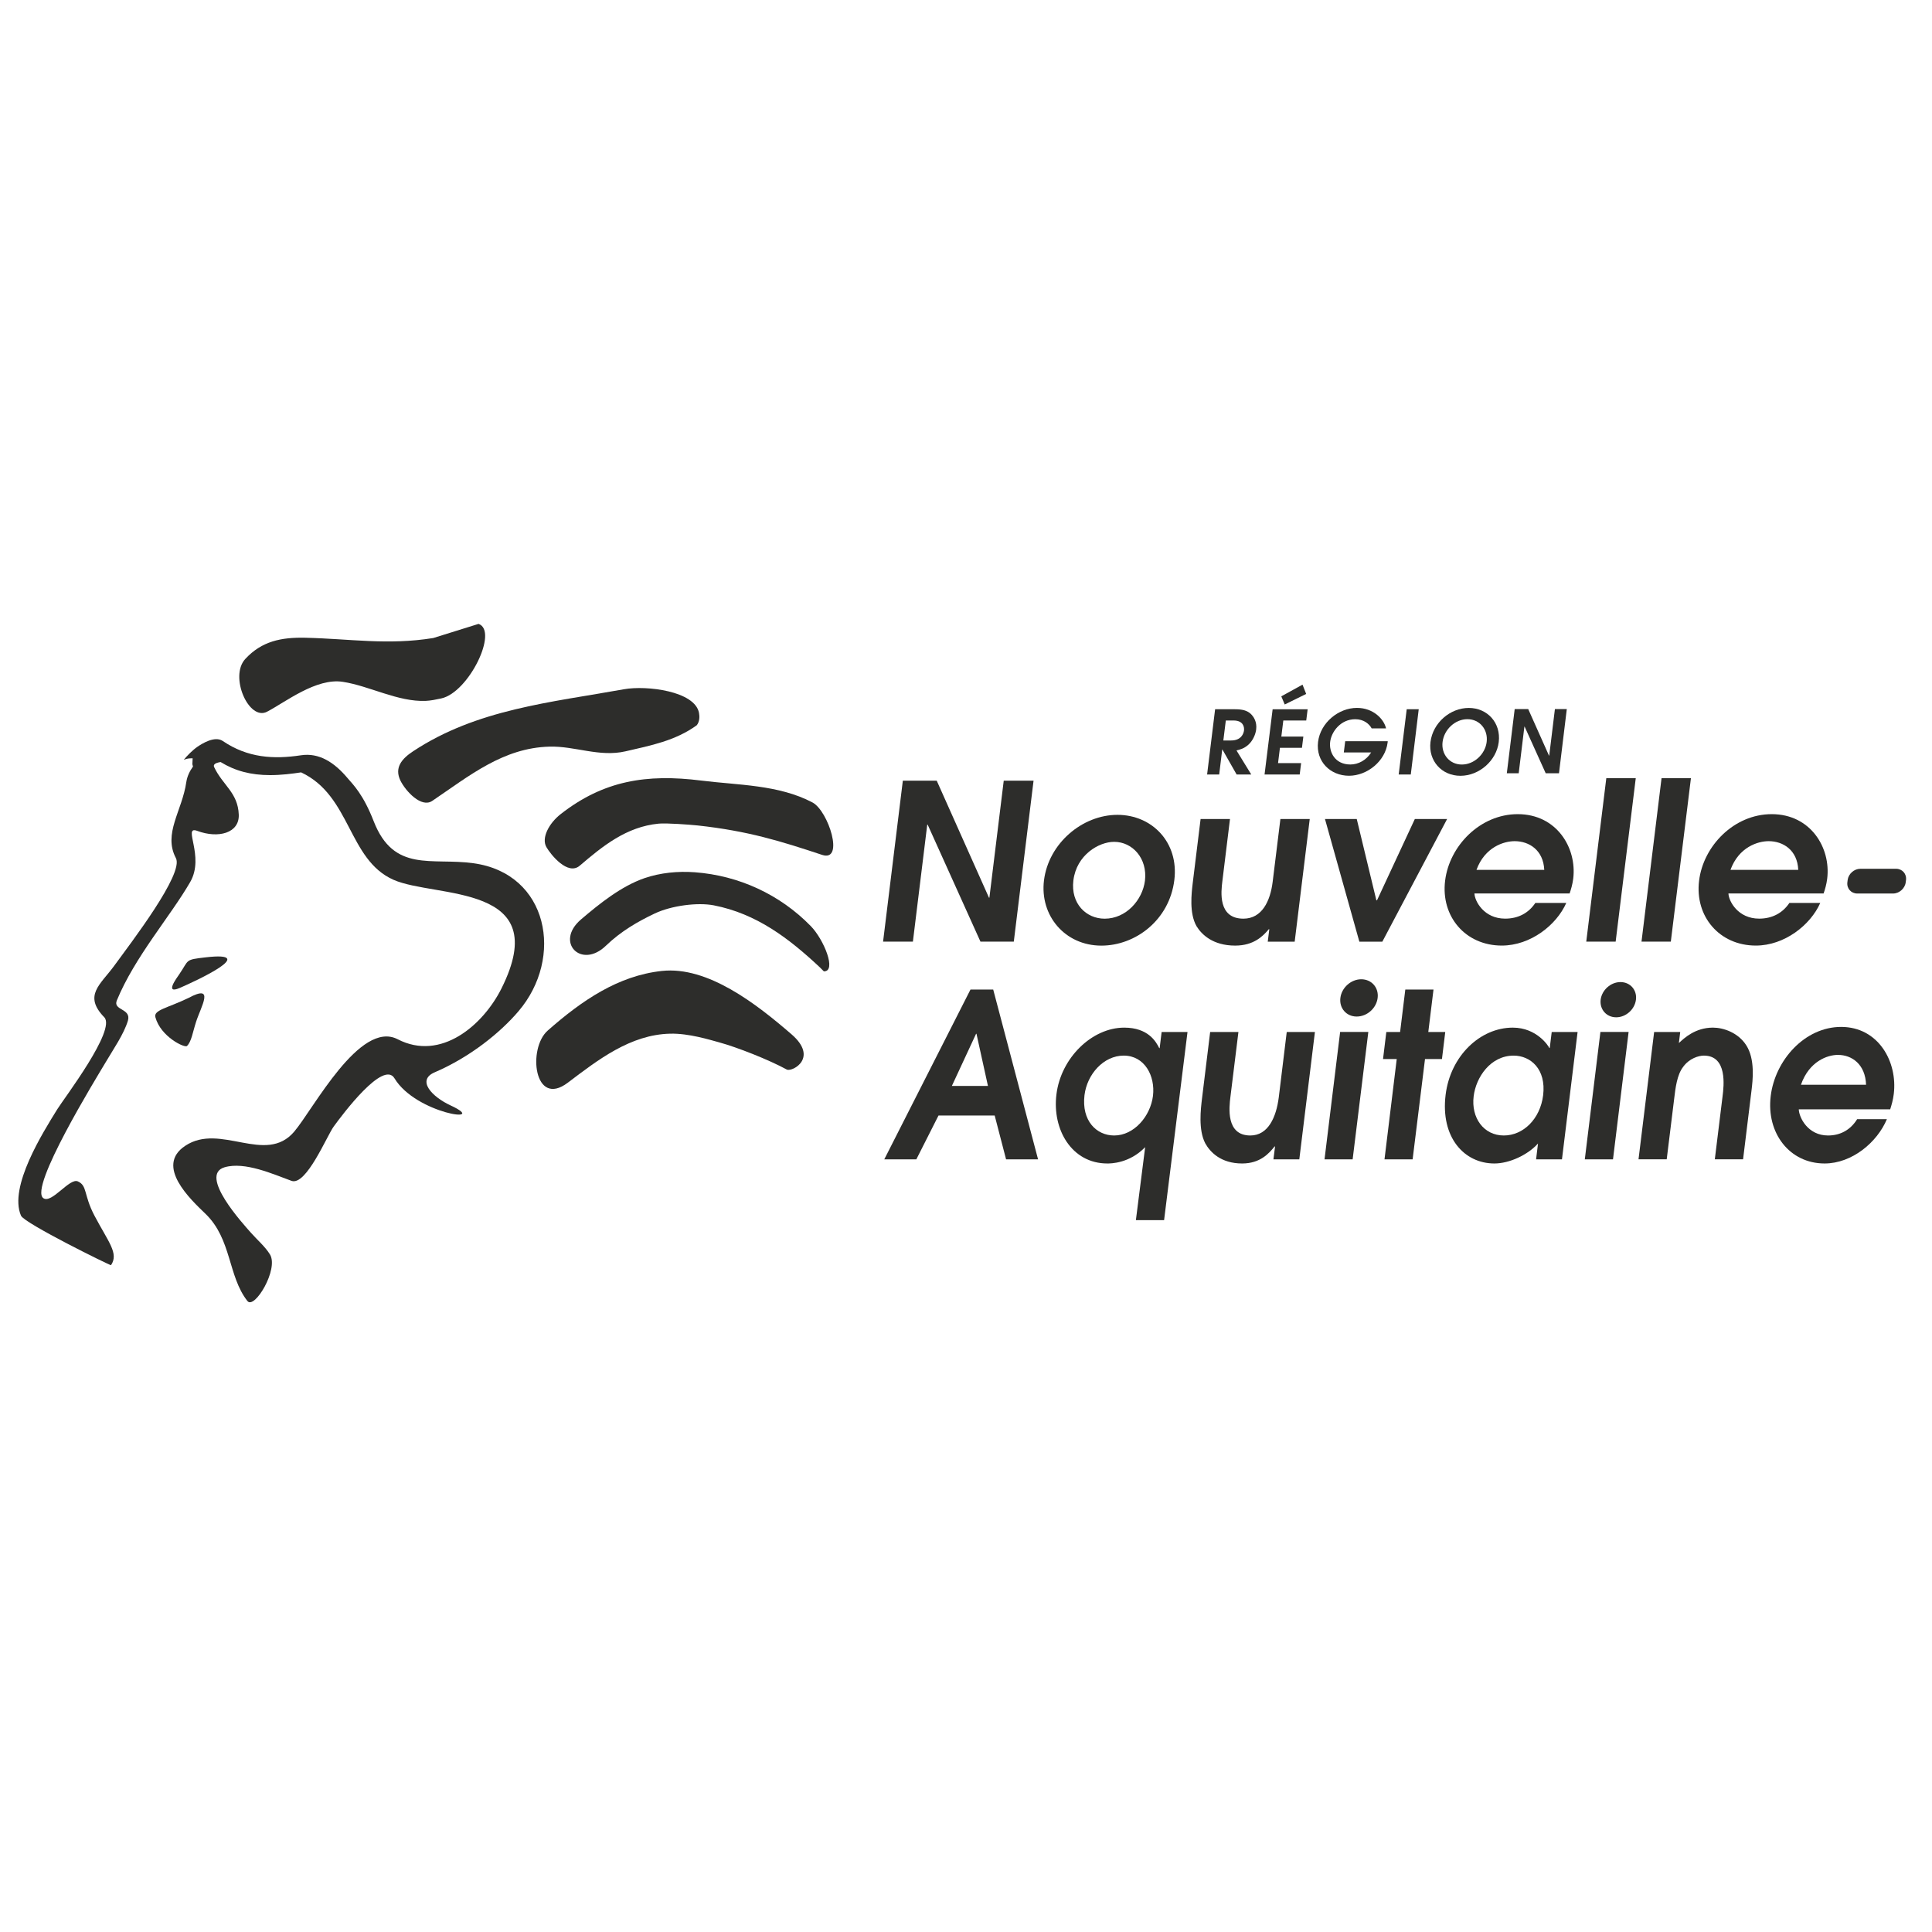 <?xml version="1.0" encoding="utf-8"?>
<!-- Generator: Adobe Illustrator 17.0.0, SVG Export Plug-In . SVG Version: 6.00 Build 0)  -->
<!DOCTYPE svg PUBLIC "-//W3C//DTD SVG 1.1//EN" "http://www.w3.org/Graphics/SVG/1.1/DTD/svg11.dtd">
<svg version="1.1" id="Calque_1" xmlns="http://www.w3.org/2000/svg" xmlns:xlink="http://www.w3.org/1999/xlink" x="0px" y="0px"
	 width="150px" height="150px" viewBox="0 0 150 150" enable-background="new 0 0 150 150" xml:space="preserve">
<g>
	<path fill="#2D2D2B" d="M14.517,81.209c0.349-0.333,0.442-1.059,0.704-1.867c0.393-1.223,1.496-2.981-0.584-1.862
		c-1.654,0.797-2.73,0.933-2.571,1.501C12.475,80.488,14.337,81.384,14.517,81.209"/>
	<path fill="#2D2D2B" d="M13.946,76.708c1.294-0.557,6.272-2.871,2.02-2.38c-1.649,0.191-1.267,0.175-2.042,1.305
		C13.711,75.944,12.761,77.216,13.946,76.708C14.585,76.43,13.755,76.785,13.946,76.708"/>
	<path fill="#2D2D2B" d="M36.75,67.02c-3.237-0.447-6.169,0.759-7.736-3.259c-0.813-2.091-1.594-2.839-2.009-3.325
		c-1.054-1.261-2.238-2.009-3.641-1.796c-2.123,0.322-4.138,0.202-6.065-1.108c-0.628-0.426-1.627,0.213-1.971,0.448
		c-0.377,0.257-0.841,0.732-1.043,0.993h0.011l0.011,0.011c0.18-0.093,0.393-0.109,0.65-0.109l-0.022,0.458l0.049,0.18
		c-0.251,0.355-0.447,0.743-0.518,1.201c-0.322,2.249-1.818,4.002-0.808,5.912c0.633,1.212-3.472,6.546-4.804,8.374
		c-1.059,1.447-2.402,2.287-0.759,3.98c0.939,0.972-3.09,6.251-3.647,7.141c-1.108,1.791-3.788,6.032-2.817,8.265
		c0.257,0.59,6.95,3.887,6.988,3.843c0.617-0.917-0.191-1.774-1.283-3.843c-0.857-1.627-0.541-2.331-1.294-2.664
		c-0.65-0.284-2.026,1.752-2.675,1.305c-1.146-0.792,4.111-9.335,4.886-10.634c0.535-0.912,1.359-2.096,1.676-3.139
		c0.289-0.977-1.185-0.792-0.857-1.583c1.397-3.39,4.16-6.529,5.694-9.188c1.158-2.004-0.633-4.411,0.546-3.974
		c1.638,0.611,3.281,0.175,3.226-1.261c-0.065-1.714-1.244-2.276-1.911-3.69c-0.098-0.213,0.115-0.333,0.502-0.393
		c1.119,0.688,2.348,1.015,3.843,1.015c0.852,0,1.687-0.104,2.407-0.213c3.876,1.818,3.636,6.764,7.162,8.336
		c3.265,1.452,12.512,0.213,8.391,8.445c-1.419,2.833-4.695,5.683-8.063,3.936c-2.931-1.507-6.54,5.426-8.025,7.173
		c-2.216,2.615-5.737-0.715-8.462,1.103c-2.386,1.578,0.448,4.193,1.578,5.285c2.036,1.971,1.731,4.831,3.248,6.764
		c0.546,0.693,2.451-2.473,1.752-3.614c-0.377-0.617-1.01-1.152-1.485-1.692c-0.568-0.65-4.089-4.471-2.037-5.077
		c1.578-0.458,3.767,0.535,5.192,1.054c1.141,0.42,2.768-3.527,3.281-4.22c0.688-0.944,3.854-5.181,4.717-3.739
		c1.671,2.773,7.468,3.548,4.362,2.107c-1.452-0.671-2.675-1.965-1.234-2.577c2.773-1.19,5.121-3.117,6.491-4.728
		C43.809,74.363,42.597,67.817,36.75,67.02"/>
	<path fill="#2D2D2B" d="M63.084,62.305c-2.632-1.392-5.798-1.343-8.648-1.703c-4.258-0.535-7.583,0.011-10.896,2.598
		c-0.917,0.715-1.523,1.856-1.119,2.566c0.339,0.59,1.66,2.238,2.588,1.447c1.78-1.518,3.609-3.019,6.12-3.265
		c0.611-0.06,2.413,0.076,3.051,0.142c3.898,0.426,6.442,1.217,9.646,2.282C65.589,66.956,64.317,62.96,63.084,62.305"/>
	<path fill="#2D2D2B" d="M62.942,71.894c-2.397-2.451-5.574-3.914-8.986-4.171c-1.326-0.098-2.675,0.033-3.909,0.453
		c-1.823,0.628-3.51,1.993-4.94,3.21c-2.063,1.769,0.033,3.892,1.944,2.031c1.163-1.119,2.484-1.878,3.772-2.489
		c1.305-0.622,3.341-0.879,4.591-0.639c3.341,0.65,5.852,2.582,8.216,4.793l0.333,0.333C64.983,75.437,63.968,72.942,62.942,71.894"
		/>
	<path fill="#2D2D2B" d="M37.155,48.439l-3.516,1.097c-3.543,0.573-6.48,0.055-9.957-0.022c-1.851-0.038-3.363,0.267-4.64,1.649
		c-1.255,1.359,0.279,4.837,1.692,4.094c1.43-0.748,3.821-2.642,5.885-2.32c2.064,0.317,4.28,1.567,6.431,1.479
		c0.388-0.016,0.813-0.104,1.212-0.191C36.402,53.756,38.716,48.98,37.155,48.439"/>
	<path fill="#2D2D2B" d="M48.446,53.513c-5.667,1.021-11.432,1.545-16.372,4.815c-0.879,0.579-1.474,1.272-0.983,2.282
		c0.41,0.824,1.627,2.14,2.467,1.572c2.893-1.954,5.508-4.122,9.111-4.214c1.965-0.054,3.86,0.83,5.891,0.366
		c1.96-0.453,3.87-0.819,5.535-2.025c0.229-0.284,0.229-0.682,0.175-0.961C53.954,53.655,50.198,53.197,48.446,53.513"/>
	<path fill="#2D2D2B" d="M61.456,80.304c-2.703-2.336-6.496-5.312-10.078-4.919c-3.385,0.371-6.191,2.282-8.849,4.624
		c-1.583,1.387-1.065,6.032,1.556,4.051c2.347-1.774,4.853-3.734,7.948-3.805c1.441-0.038,3.09,0.48,3.794,0.671
		c1.386,0.377,3.859,1.348,5.279,2.124C61.57,83.209,63.546,82.112,61.456,80.304"/>
	<path fill="#2D2D2B" d="M94.98,57.49h0.606c0.77,0,0.966-0.518,0.999-0.781c0.033-0.284-0.076-0.77-0.813-0.77h-0.6L94.98,57.49z
		 M94.341,55.066h1.556c0.579,0,0.928,0.109,1.19,0.339c0.257,0.235,0.513,0.644,0.442,1.228c-0.038,0.333-0.229,0.862-0.633,1.212
		c-0.339,0.284-0.633,0.355-0.895,0.42l1.147,1.867h-1.136l-1.103-1.938h-0.016l-0.235,1.938h-0.939L94.341,55.066z"/>
</g>
<path fill="#2D2D2B" d="M98.807,55.067l-0.628,5.066h2.73l0.109-0.884h-1.791l0.147-1.19h1.709l0.109-0.873h-1.709l0.153-1.245h1.78
	l0.109-0.873H98.807z M99.479,54.063l0.267,0.633l1.665-0.819l-0.284-0.721L99.479,54.063z"/>
<g>
	<path fill="#2D2D2B" d="M104.441,57.549h3.303l-0.011,0.109c-0.18,1.441-1.583,2.571-2.997,2.571c-1.452,0-2.588-1.114-2.402-2.631
		c0.186-1.49,1.589-2.637,3.019-2.637c1.272,0,2.091,0.863,2.26,1.589h-1.119c-0.18-0.333-0.595-0.71-1.272-0.71
		c-1.135,0-1.856,0.972-1.949,1.763c-0.098,0.775,0.366,1.752,1.567,1.752c0.628,0,1.25-0.344,1.616-0.934h-2.123L104.441,57.549z"
		/>
</g>
<polygon fill="#2D2D2B" points="109.217,55.065 108.594,60.131 109.533,60.131 110.15,55.065 "/>
<g>
	<path fill="#2D2D2B" d="M113.497,59.358c0.966,0,1.813-0.814,1.927-1.752c0.12-0.972-0.546-1.769-1.496-1.769
		s-1.807,0.797-1.927,1.769C111.886,58.545,112.531,59.358,113.497,59.358 M114.037,54.964c1.435,0,2.506,1.147,2.325,2.648
		c-0.18,1.452-1.518,2.62-2.975,2.62c-1.458,0-2.5-1.168-2.326-2.62C111.248,56.11,112.596,54.964,114.037,54.964"/>
</g>
<polygon fill="#2D2D2B" points="120.723,55.05 120.281,58.67 120.265,58.67 118.649,55.05 117.601,55.05 116.989,60.035 
	117.912,60.035 118.354,56.41 118.37,56.41 120.008,60.035 121.04,60.035 121.646,55.05 "/>
<polygon fill="#2D2D2B" points="70.096,60.613 72.728,60.613 76.784,69.697 76.816,69.697 77.93,60.613 80.245,60.613 
	78.711,73.109 76.123,73.109 72.023,64.025 71.991,64.025 70.877,73.109 68.562,73.109 "/>
<g>
	<path fill="#2D2D2B" d="M88.894,68.379c0.208-1.736-0.972-3.019-2.391-3.019c-1.185,0-2.921,1.01-3.166,2.997
		c-0.218,1.802,0.994,2.97,2.429,2.97C87.43,71.326,88.702,69.885,88.894,68.379 M81.054,68.357
		c0.355-2.877,2.975-5.093,5.705-5.093c2.691,0,4.777,2.145,4.416,5.061c-0.382,3.117-3.024,5.093-5.666,5.093
		C82.681,73.417,80.721,71.086,81.054,68.357"/>
	<path fill="#2D2D2B" d="M101.688,63.589l-1.169,9.521h-2.091l0.12-0.966h-0.038c-0.437,0.519-1.152,1.272-2.61,1.272
		c-1.73,0-2.604-0.857-3.002-1.507c-0.578-1.015-0.388-2.555-0.295-3.346l0.611-4.973h2.282l-0.595,4.853
		c-0.093,0.775-0.355,2.882,1.638,2.882c1.436,0,2.085-1.354,2.271-2.866l0.6-4.87H101.688z"/>
</g>
<polygon fill="#2D2D2B" points="102.871,63.589 105.338,63.589 106.861,69.9 106.911,69.9 109.847,63.589 112.353,63.589 
	107.325,73.11 105.54,73.11 "/>
<g>
	<path fill="#2D2D2B" d="M119.896,67.535c-0.071-1.529-1.168-2.227-2.298-2.227c-0.841,0-2.32,0.459-2.964,2.227H119.896z
		 M114.475,69.369c0.027,0.617,0.753,1.954,2.385,1.954c1.01,0,1.818-0.431,2.342-1.217h2.402c-0.759,1.714-2.773,3.308-5.006,3.308
		c-2.828,0-4.744-2.266-4.4-5.039c0.328-2.691,2.708-5.164,5.639-5.164c3.019,0,4.602,2.609,4.307,5.011
		c-0.055,0.442-0.175,0.835-0.279,1.146H114.475z"/>
</g>
<polygon fill="#2D2D2B" points="124.713,60.416 123.157,73.108 125.439,73.108 127,60.416 "/>
<polygon fill="#2D2D2B" points="129.002,60.416 127.446,73.108 129.722,73.108 131.284,60.416 "/>
<g>
	<path fill="#2D2D2B" d="M139.616,67.535c-0.066-1.529-1.168-2.227-2.298-2.227c-0.841,0-2.32,0.459-2.964,2.227H139.616z
		 M134.195,69.369c0.027,0.617,0.753,1.954,2.385,1.954c1.01,0,1.818-0.431,2.347-1.217h2.397c-0.759,1.714-2.773,3.308-5.001,3.308
		c-2.828,0-4.749-2.266-4.406-5.039c0.328-2.691,2.708-5.164,5.639-5.164c3.019,0,4.602,2.609,4.307,5.011
		c-0.055,0.442-0.169,0.835-0.279,1.146H134.195z"/>
	<path fill="#2D2D2B" d="M143.451,68.325c0.06-0.48,0.502-0.873,0.988-0.873h2.773c0.48,0,0.83,0.393,0.77,0.873L147.96,68.5
		c-0.06,0.48-0.502,0.873-0.988,0.873h-2.773c-0.48,0-0.83-0.393-0.77-0.873L143.451,68.325z"/>
	<path fill="#2D2D2B" d="M127.015,77.613c-0.093,0.759-0.781,1.37-1.534,1.37c-0.759,0-1.294-0.611-1.207-1.37
		c0.098-0.753,0.786-1.365,1.539-1.365S127.108,76.859,127.015,77.613"/>
</g>
<path fill="#2D2D2B" d="M73.903,84.311h2.801l-0.89-4.045h-0.033L73.903,84.311z M75.349,76.826h1.763l3.483,13.184h-2.484
	l-0.884-3.401h-4.362l-1.72,3.401h-2.489L75.349,76.826z"/>
<g>
	<path fill="#2D2D2B" d="M86.504,88.159c1.545,0,2.817-1.496,3.013-3.079c0.186-1.556-0.655-3.123-2.271-3.123
		c-1.561,0-2.844,1.441-3.046,3.068C83.96,87.018,85.133,88.159,86.504,88.159 M92.198,80.123L90.38,94.732H88.19l0.72-5.667
		c-1.228,1.267-2.675,1.267-2.937,1.267c-2.768,0-4.291-2.637-3.952-5.361c0.344-2.833,2.757-5.186,5.263-5.186
		c1.862,0,2.467,1.086,2.719,1.589h0.033l0.153-1.25H92.198z"/>
	<path fill="#2D2D2B" d="M102.09,80.123l-1.212,9.887h-2.009l0.126-0.999h-0.038c-0.426,0.535-1.114,1.321-2.517,1.321
		c-1.66,0-2.489-0.89-2.866-1.567c-0.546-1.054-0.349-2.653-0.251-3.472l0.633-5.17h2.195l-0.622,5.044
		c-0.098,0.803-0.366,2.992,1.545,2.992c1.381,0,2.014-1.408,2.211-2.975l0.617-5.061H102.09z"/>
</g>
<polygon fill="#2D2D2B" points="109.108,76.826 108.704,80.123 107.634,80.123 107.378,82.225 108.442,82.225 107.492,90.01 
	109.676,90.01 110.637,82.225 111.953,82.225 112.209,80.123 110.893,80.123 111.297,76.826 "/>
<g>
	<path fill="#2D2D2B" d="M117.52,81.958c-1.796,0-2.926,1.676-3.106,3.155c-0.207,1.67,0.775,3.046,2.342,3.046
		c1.512,0,2.822-1.283,3.052-3.117C120.059,82.99,118.819,81.958,117.52,81.958 M121.271,90.01h-2.009l0.148-1.228
		c-0.797,0.89-2.227,1.55-3.385,1.55c-2.353,0-4.192-2.031-3.788-5.328c0.371-3.024,2.681-5.219,5.219-5.219
		c1.862,0,2.784,1.441,2.833,1.583h0.033l0.153-1.245h2.009L121.271,90.01z"/>
	<path fill="#2D2D2B" d="M128.427,80.123h2.025l-0.104,0.857c0.409-0.377,1.266-1.196,2.648-1.196c0.792,0,1.949,0.377,2.582,1.37
		c0.704,1.086,0.502,2.746,0.409,3.51l-0.655,5.345h-2.194l0.6-4.88c0.104-0.819,0.388-3.172-1.452-3.172
		c-0.398,0-1.13,0.213-1.605,0.873c-0.475,0.606-0.6,1.638-0.699,2.479l-0.579,4.7h-2.189L128.427,80.123z"/>
	<path fill="#2D2D2B" d="M144.881,84.222c-0.055-1.589-1.097-2.32-2.184-2.32c-0.808,0-2.233,0.486-2.872,2.32H144.881z
		 M139.657,86.128c0.022,0.639,0.704,2.031,2.271,2.031c0.972,0,1.753-0.448,2.26-1.266h2.309c-0.748,1.785-2.697,3.439-4.837,3.439
		c-2.713,0-4.536-2.353-4.182-5.241c0.344-2.795,2.653-5.361,5.465-5.361c2.899,0,4.395,2.708,4.089,5.208
		c-0.055,0.459-0.175,0.868-0.278,1.19H139.657z"/>
</g>
<polygon fill="#2D2D2B" points="104.048,80.118 102.836,90.01 105.019,90.01 106.237,80.118 "/>
<g>
	<path fill="#2D2D2B" d="M106.96,77.477c-0.098,0.803-0.824,1.447-1.627,1.447c-0.797,0-1.365-0.644-1.266-1.447
		c0.098-0.797,0.824-1.447,1.621-1.447C106.49,76.03,107.058,76.68,106.96,77.477"/>
</g>
<polygon fill="#2D2D2B" points="124.256,80.118 123.044,90.01 125.233,90.01 126.445,80.118 "/>
</svg>
